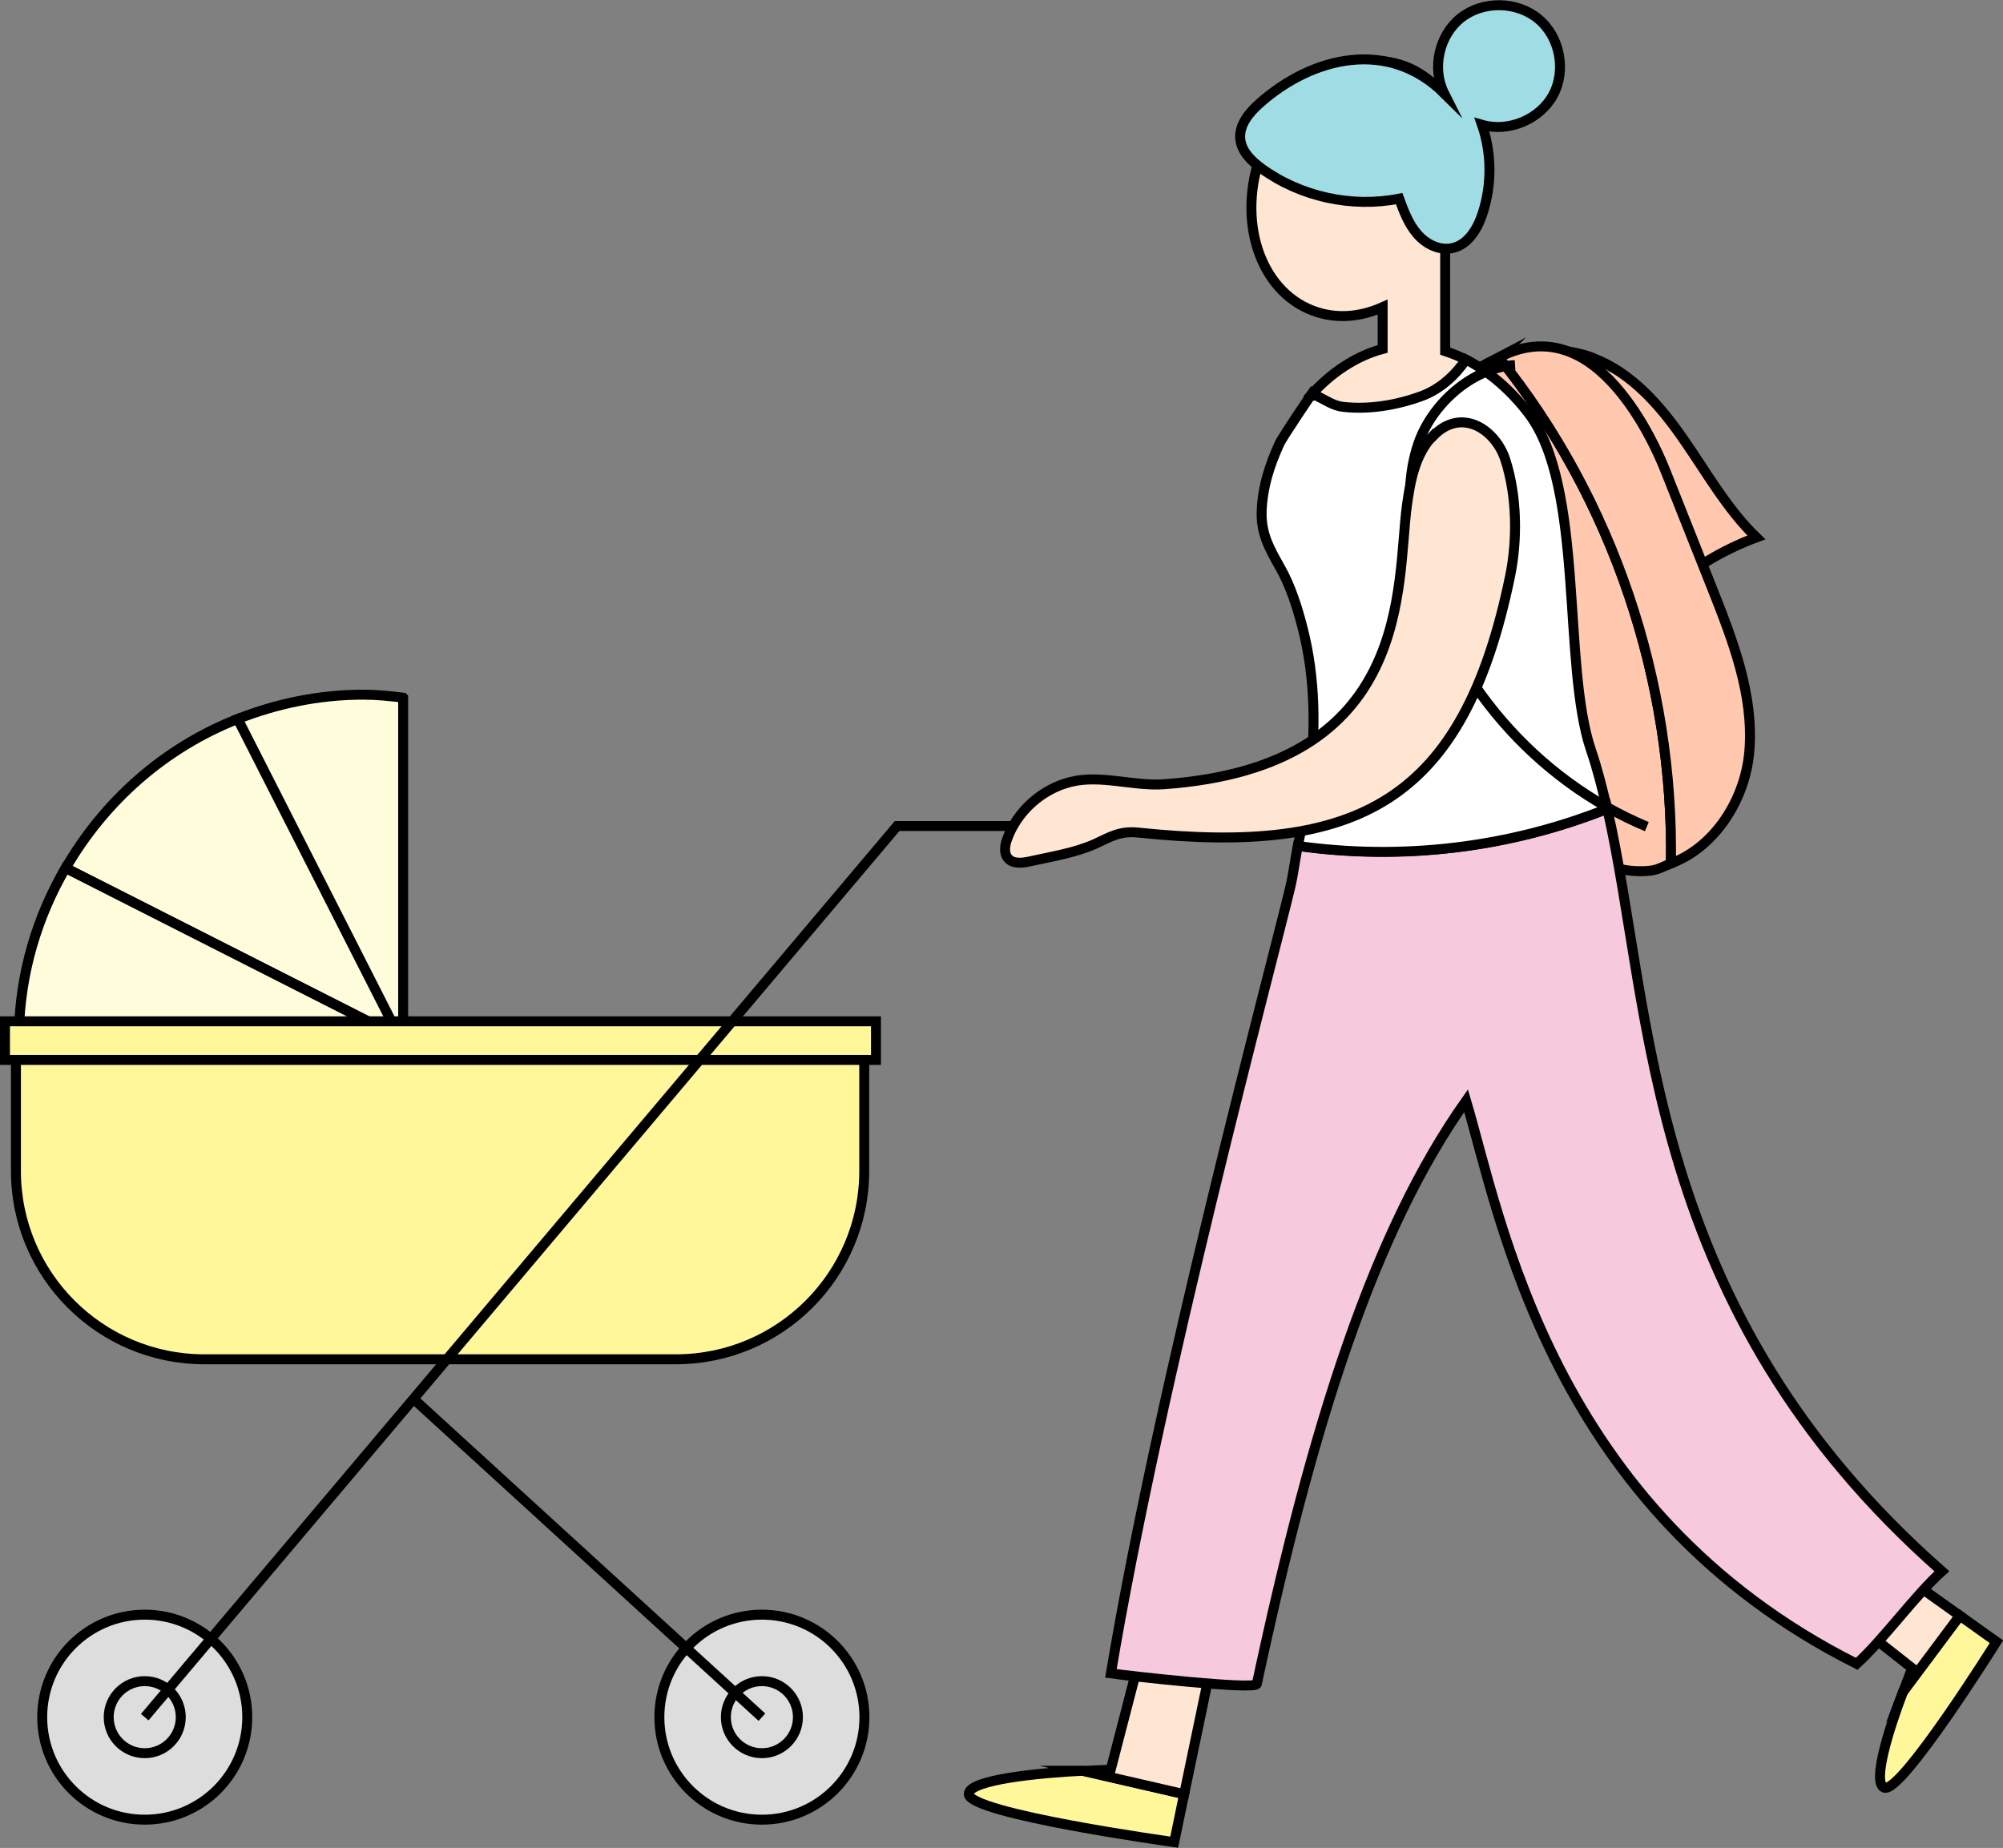 <?xml version="1.0" encoding="UTF-8"?>
<svg id="_レイヤー_2" data-name="レイヤー 2" xmlns="http://www.w3.org/2000/svg" viewBox="0 0 100.61 92.84">
  <rect x="0" y="0" width="100.61" height="92.84" fill="#808080" stroke="none"/>
  <defs>
    <style>
      .cls-1 {
        fill: #fffcdb;
      }

      .cls-1, .cls-2, .cls-3, .cls-4, .cls-5, .cls-6, .cls-7, .cls-8, .cls-9 {
        stroke: #000;
        stroke-miterlimit: 10;
        stroke-width: .5px;
      }

      .cls-2 {
        fill: #f7c9dd;
      }

      .cls-3 {
        fill: #ffc8af;
      }

      .cls-4 {
        fill: #a0dce4;
      }

      .cls-5 {
        fill: #fff;
      }

      .cls-6 {
        fill: none;
      }

      .cls-7 {
        fill: #ffe6d2;
      }

      .cls-8 {
        fill: #ddd;
      }

      .cls-9 {
        fill: #fff799;
      }
    </style>
  </defs>
  <g id="_レイヤー_1-2" data-name="レイヤー 1">
    <g>
      <g>
        <g>
          <circle class="cls-8" cx="7.27" cy="86.27" r="5.15"/>
          <path class="cls-8" d="M9.08,86.27c0,1-.81,1.81-1.81,1.81s-1.81-.81-1.81-1.81.81-1.81,1.81-1.81,1.81.81,1.81,1.81Z"/>
        </g>
        <g>
          <circle class="cls-8" cx="38.27" cy="86.27" r="5.15"/>
          <path class="cls-8" d="M40.08,86.27c0,1-.81,1.81-1.81,1.81s-1.81-.81-1.81-1.81.81-1.81,1.81-1.81,1.81.81,1.81,1.81Z"/>
        </g>
        <path class="cls-1" d="M20.14,51.91l.11-.2v-.63l-8.31-14.96c-3.67,1.44-6.69,4.12-8.64,7.49l16.36,8.29h.48Z"/>
        <path class="cls-1" d="M19.65,51.91L3.29,43.61c-1.42,2.45-2.28,5.26-2.34,8.29h18.7Z"/>
        <path class="cls-1" d="M20.25,35.05c-.66-.08-1.32-.15-2-.15-2.23,0-4.35.45-6.31,1.22l8.31,16.35v-17.42Z"/>
        <path class="cls-9" d="M.8,52.09v6.74c0,5.23,4.24,9.46,9.46,9.46h23.69c5.23,0,9.46-4.24,9.46-9.46v-6.74H.8Z"/>
        <rect class="cls-9" x=".25" y="51.31" width="43.75" height="1.94"/>
        <polyline class="cls-6" points="7.27 86.27 45.06 41.5 54.1 41.5"/>
        <line class="cls-7" x1="20.77" y1="70.28" x2="38.27" y2="86.27"/>
      </g>
      <path class="cls-3" d="M80,17.98c1.93.73,3.37,2.37,4.54,4.06,1.18,1.69,2.2,3.53,3.68,4.96-1.67.62-3.23,1.55-4.56,2.74-.55-2.66-1.44-5.33-3.2-7.41-1.86-2.19-4.11-2.88-6.84-3.09,1.45-1.69,4.38-2.02,6.37-1.27Z"/>
      <g>
        <path class="cls-3" d="M75.29,17.96c-.3.16-.6.26-.91.49-1.6,1.21-2.33,3.45-1.76,5.37.43,1.48,1.15,2.81,1.49,4.33.43,1.95.67,3.97,1.03,5.94.41,2.25.87,4.55,2.09,6.48,1.22,1.93,3.41,3.43,5.68,3.17.37-.04.68-.23,1.02-.36.15-9.13-2.9-18.3-8.64-25.42Z"/>
        <path class="cls-3" d="M87.87,37.73c.23-2.81-.83-5.55-1.87-8.17-.77-1.95-1.55-3.89-2.32-5.84-.7-1.76-1.85-3.84-3.36-5.13-1.4-1.2-3.11-1.63-5.03-.63,5.74,7.12,8.79,16.29,8.64,25.42,2.22-.83,3.74-3.22,3.94-5.65Z"/>
      </g>
      <path class="cls-9" d="M54.41,88.96c-2.23.11-5.75.45-5.75,1.17,0,.99,10.32,2.42,10.32,2.42l.5-2.42-5.08-1.17Z"/>
      <path class="cls-7" d="M60.95,83.09h-3.65l-1.51,5.82s-.57.02-1.39.06l5.08,1.17,1.47-7.05Z"/>
      <g>
        <path class="cls-9" d="M95.59,84.99c-.73,1.91-1.55,4.56-.95,4.82.83.36,5.64-7.33,5.64-7.33l-1.84-1.31-2.85,3.82Z"/>
        <path class="cls-7" d="M93.07,77.35l-1.34,3.06,4.32,3.4s-.2.49-.46,1.18l2.85-3.82-5.36-3.82Z"/>
      </g>
      <g>
        <path class="cls-2" d="M80.72,40.63c-4.92,1.96-10.29,2.6-15.53,1.86-.14.69-.22,1.4-.38,2.08-.83,3.5-6.59,24.98-9.01,39.5.75.11,7.26.85,7.33.53,2.8-13.09,5.88-22.76,10.51-29.3,1.74,5.83,4.23,20.56,19.62,28.29,1.3-1.17,2.98-3.49,4.28-4.65-15.02-13.22-14.49-28.15-16.81-38.32Z"/>
        <path class="cls-5" d="M80.72,40.63c-.24-1.03-.49-2.03-.81-2.96-1.45-4.29-.31-13.2-3.13-16.9-.85-1.11-1.92-2.08-3.15-2.71-.55.79-1.28,1.46-2.18,1.81-1.24.48-2.61.52-3.93.36-.47-.05-1.25-.27-1.6-.49,0,0-1.52,2.24-1.66,2.56-.48,1.07-.81,2.06-.88,3.23-.08,1.23.36,1.99.93,3,.52.92.87,2.03,1.13,3.06.64,2.5.65,5.14.34,7.7-.13,1.08-.38,2.14-.59,3.21,5.24.74,10.61.1,15.53-1.86Z"/>
      </g>
      <path class="cls-6" d="M76.1,18.34c-2.2.14-4.18,1.99-4.85,3.92-.67,1.93-.48,4.05.02,6.03,1.5,5.86,5.87,10.91,11.45,13.24"/>
      <path class="cls-7" d="M71.98,21.89c-.88.9-1.14,2.24-1.31,3.49-.54,4.03.35,13.13-12.21,14.02-1.54.11-3.17-.49-4.67-.12-1.44.35-2.7,1.47-3.2,2.87-.12.32-.18.73.05.98.25.28.7.23,1.07.15,1.07-.24,2.29-.43,3.29-.88.78-.36,1.25-.67,2.19-.57,11.04,1.15,16.32-1.53,18.66-12.88.38-1.85.35-4.04-.24-5.86-.49-1.51-2.2-2.66-3.62-1.19Z"/>
      <path class="cls-7" d="M72.6,12.47c.21-.36.39-.75.54-1.16,1.28-3.39.13-6.96-2.57-7.98-2.69-1.01-5.91.91-7.19,4.3-1.28,3.39-.13,6.96,2.57,7.98,1.14.43,2.36.33,3.5-.18v2.1c-1.39.37-2.65,1.25-3.61,2.33.08.06.22-.02.31.03.42.21.84.5,1.31.55,1.32.15,2.74-.09,3.99-.56.91-.35,1.64-1.02,2.18-1.81-.33-.17-.68-.31-1.04-.43v-5.17Z"/>
      <path class="cls-4" d="M63.27,5.19c-.53.47-1.05,1.1-.97,1.81.07.62.56,1.09,1.06,1.46,1.97,1.43,4.54,1.99,6.92,1.52.23.63.47,1.27.91,1.78.44.51,1.12.85,1.78.7.78-.18,1.25-.97,1.5-1.74.47-1.44.46-3.02-.03-4.45,1.35.39,2.92-.28,3.58-1.51.66-1.24.33-2.92-.75-3.81-1.08-.9-2.79-.92-3.89-.05-1.1.87-1.47,2.54-.84,3.79-2.77-2.75-6.59-1.88-9.27.5Z"/>
    </g>
  </g>
</svg>